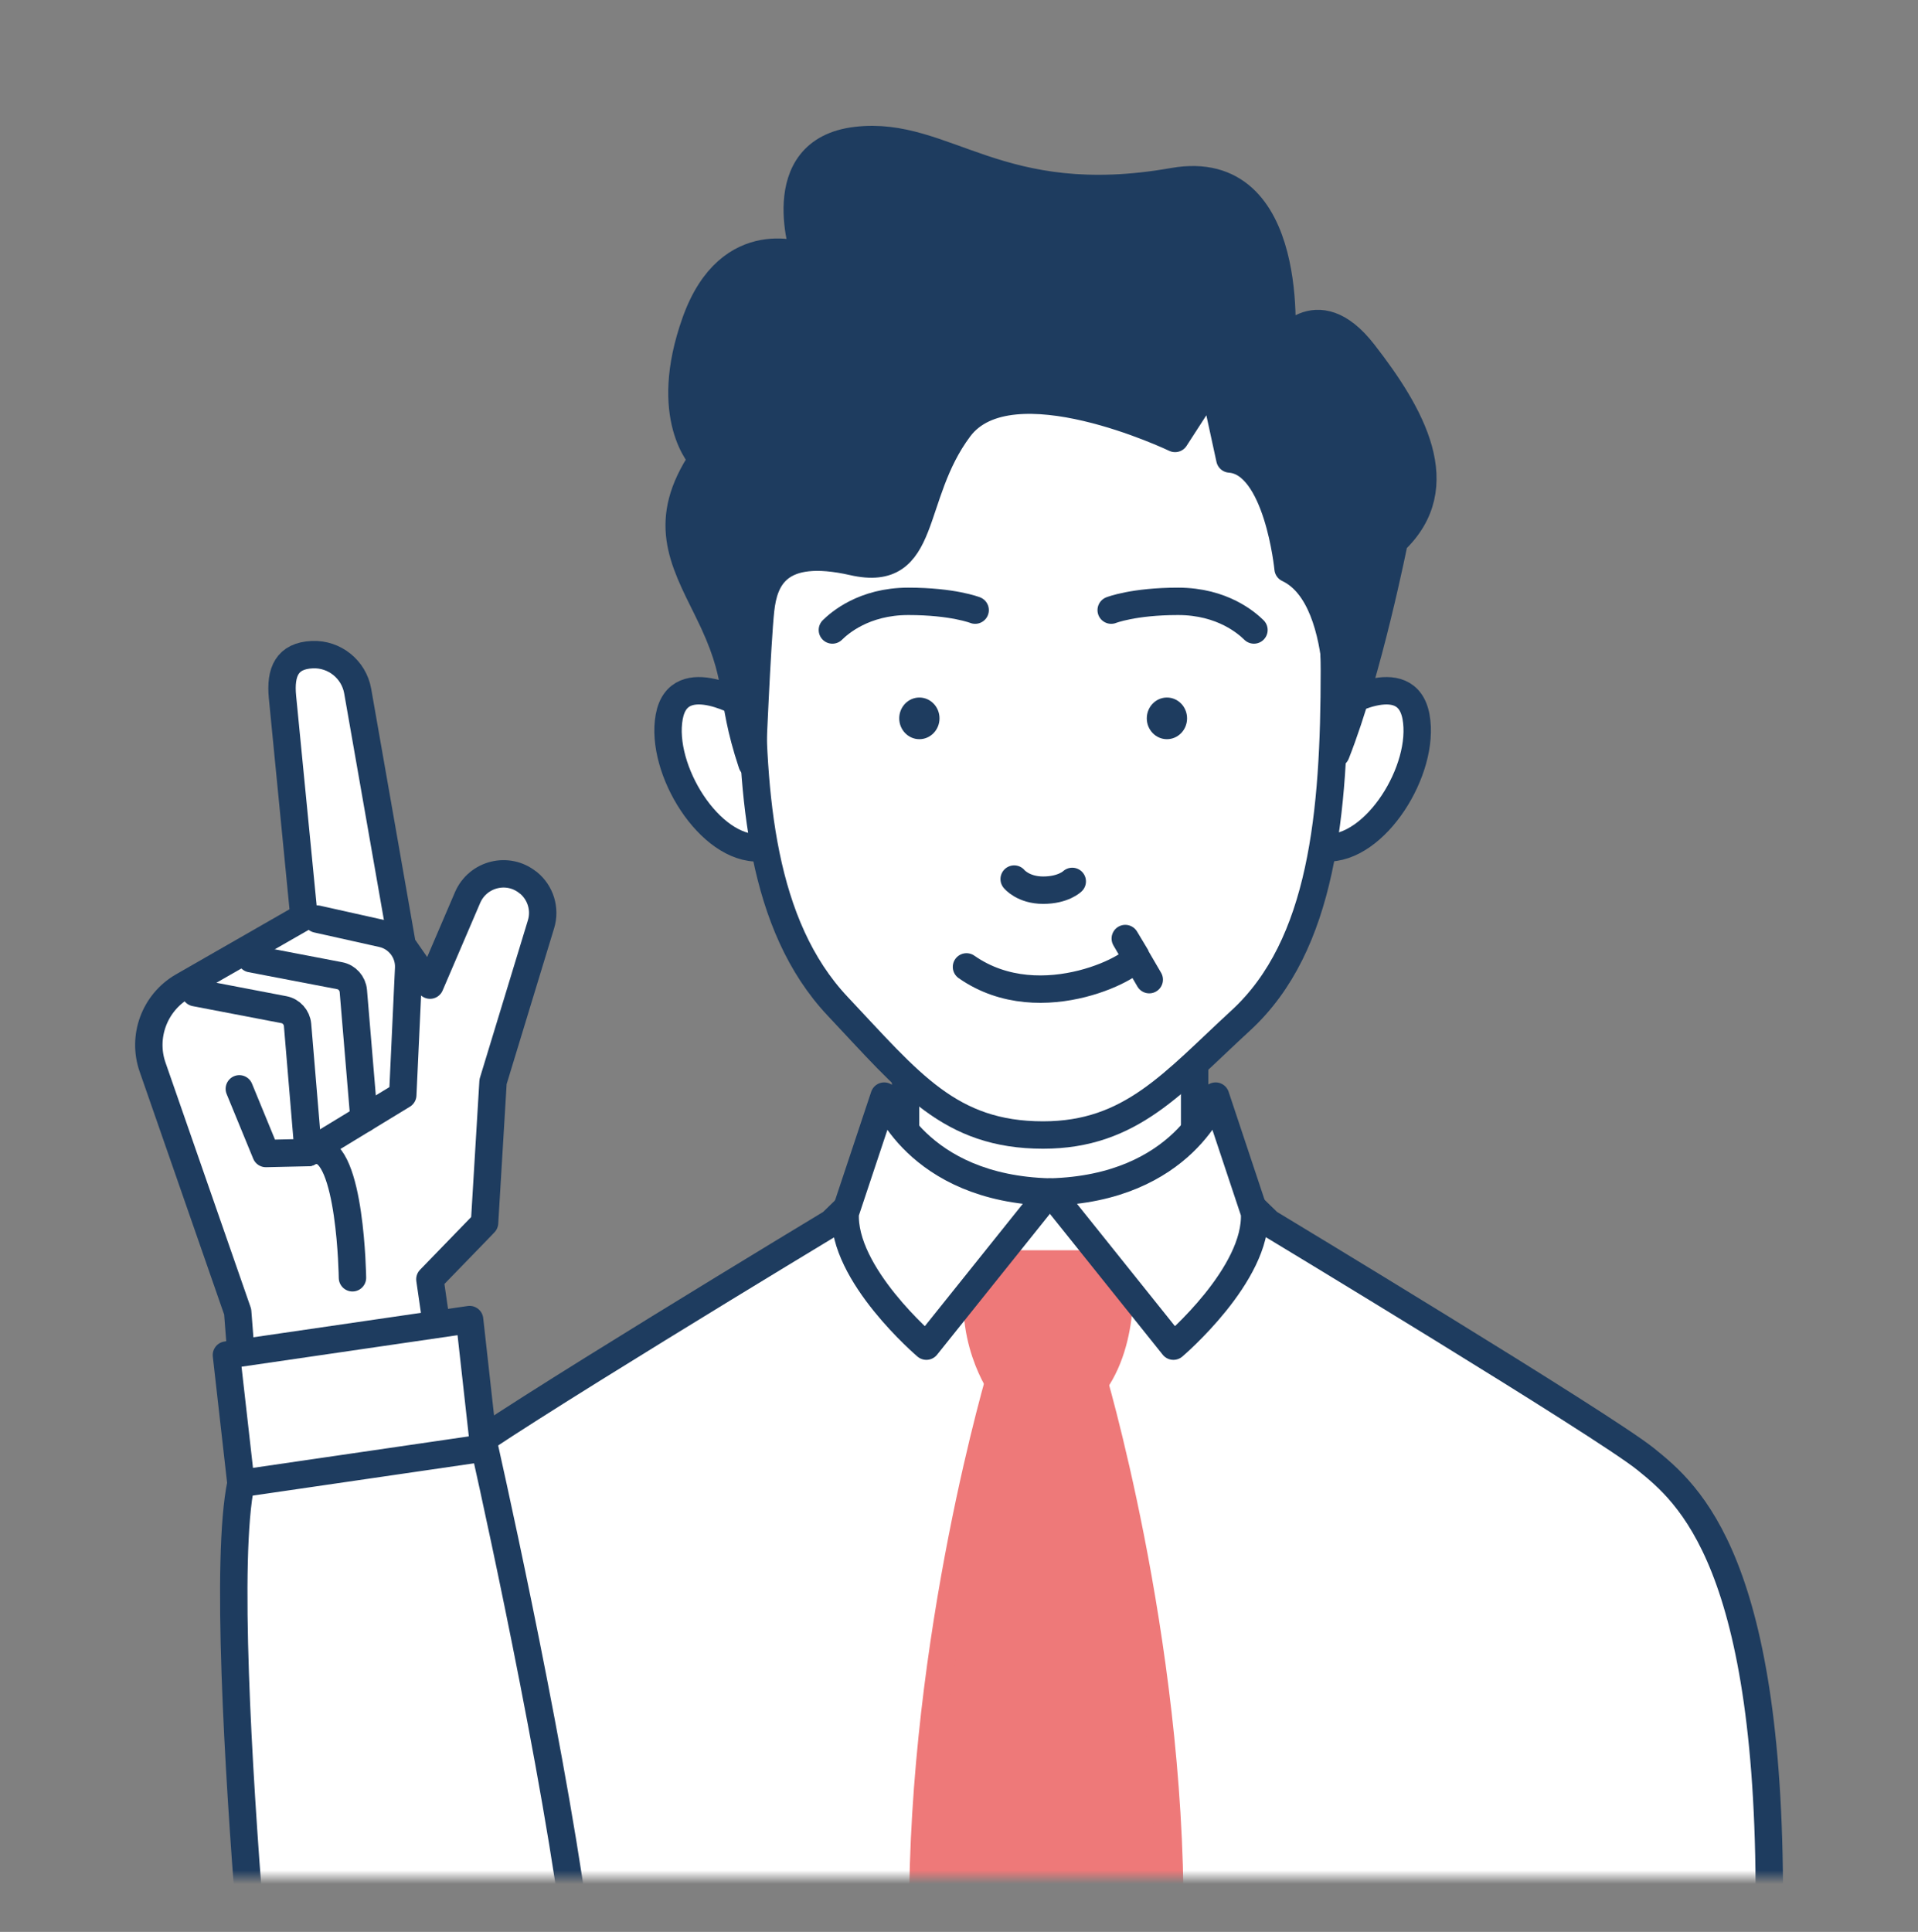 <svg fill="none" height="141" viewBox="0 0 140 141" width="140" xmlns="http://www.w3.org/2000/svg" xmlns:xlink="http://www.w3.org/1999/xlink"><rect x="0" y="0" width="140" height="141" fill="#808080" stroke="none"/><mask id="a" height="137" maskUnits="userSpaceOnUse" width="140" x="0" y="0"><path d="m140 0h-140v137h140z" fill="#fff"/></mask><g mask="url(#a)"><path d="m129.14 140c.26-26-5.92-31-9.01-33.5s-27.53-17.25-27.53-17.25l-5.4-5.25v-7h-21.1v7l-5.4 5.25s-24.45 14.75-27.53 17.25-9.26 7.5-9.01 33.5h104.99z" fill="#fff" stroke="#1e3c5f" stroke-linecap="round" stroke-linejoin="round" stroke-width="2"/><path d="m54.588 51.62s-5.04-3.13-5.74.7 2.96 9.74 6.61 9.56" fill="#fff"/><path d="m54.588 51.62s-5.04-3.13-5.74.7 2.96 9.74 6.61 9.56" stroke="#1e3c5f" stroke-linecap="round" stroke-linejoin="round" stroke-width="2"/><path d="m97.62 51.62s5.04-3.13 5.74.7-2.96 9.74-6.61 9.56" fill="#fff"/><path d="m97.62 51.62s5.04-3.13 5.74.7-2.96 9.74-6.61 9.56" stroke="#1e3c5f" stroke-linecap="round" stroke-linejoin="round" stroke-width="2"/><path d="m97.399 48.95c0 10.37-.86 20.04-6.82 25.52-4.94 4.54-8.02 8.37-14.44 8.37-6.83 0-9.75-3.83-14.99-9.39-5.59-5.93-6.27-15.32-6.27-24.5 0-13.5 7.76-24.45 21.26-24.45s21.26 10.95 21.26 24.45z" fill="#fff" stroke="#1e3c5f" stroke-linecap="round" stroke-linejoin="round" stroke-width="2"/><path d="m60.758 45.98c.49-.48 2.28-2.09 5.54-2.09s4.88.64 4.88.64" fill="#fff"/><path d="m60.758 45.98c.49-.48 2.28-2.09 5.54-2.09s4.88.64 4.88.64" stroke="#1e3c5f" stroke-linecap="round" stroke-linejoin="round" stroke-width="2"/><path d="m91.529 45.98c-.49-.48-2.28-2.09-5.54-2.09s-4.88.64-4.88.64" fill="#fff"/><path d="m91.529 45.98c-.49-.48-2.28-2.09-5.54-2.09s-4.88.64-4.88.64" stroke="#1e3c5f" stroke-linecap="round" stroke-linejoin="round" stroke-width="2"/><path d="m67.107 53.95c.812 0 1.47-.681 1.47-1.52 0-.84-.658-1.52-1.47-1.52-.812 0-1.47.68-1.47 1.52 0 .839.658 1.52 1.47 1.52z" fill="#1e3c5f"/><path d="m85.177 53.95c.812 0 1.47-.681 1.47-1.52 0-.84-.658-1.52-1.47-1.52-.812 0-1.47.68-1.47 1.52 0 .839.658 1.52 1.47 1.52z" fill="#1e3c5f"/><path d="m74.027 64.16s.65.81 2.12.81 2.12-.64 2.12-.64" fill="#fff"/><g stroke-linecap="round" stroke-linejoin="round" stroke-width="2"><g stroke="#1e3c5f"><path d="m74.027 64.16s.65.81 2.12.81 2.12-.64 2.12-.64"/><path d="m83.887 71.5-1.75-3 .75 1.25c.54.51-6.82 4.68-12.34.82"/><path d="m88.521 27.75-2.75 4.25s-12-5.75-15.75-.75-2.25 11-7.75 9.75-6.5 1.25-6.75 3.5-.63 11.25-.63 11.25c-1.75-5.25-.65-6.03-3.25-11.25-1.84-3.71-3.37-6.5-.37-11 0 0-3-3-.5-10s8-4.75 8-4.75-2.75-7.75 3.75-8.5c6.5-.75 10.37 5.25 23.12 3 9.11-1.61 7.88 12 7.88 12s2.5-4 6 .5c3.5 4.5 6.5 9.75 2.25 13.75 0 0-1.88 9.5-4.25 15.5 0 0 1.25-11.25-3.5-13.5 0 0-.75-7.75-4.25-8z" fill="#1e3c5f"/></g><path d="m79.61 100h-6.47s-5.86 19.47-5.78 40h18.03c.09-20.53-5.78-40-5.78-40z" fill="#ee7979" stroke="#ee7979"/><path d="m71.638 92.25h10s.75 5.52-2 9c0 0-3.25-.58-6.5 0 0 0-2.75-3.77-1.5-9z" fill="#ee7979" stroke="#ee7979"/><g fill="#fff" stroke="#1e3c5f"><path d="m61.709 88.5 2.83-8.5s2.32 6.75 12.09 7l-9.01 11.25s-6.18-5.25-5.92-9.75z"/><path d="m91.561 88.5-2.83-8.5s-2.32 6.75-12.09 7l9.01 11.25s6.18-5.25 5.92-9.75z"/><path d="m38.549 64.42c-1.47-1.2-3.67-.65-4.42 1.09l-2.74 6.39-2.03-2.92-3.25-18.54c-.28-1.59-1.7-2.73-3.31-2.66-1.84.08-2.36 1.25-2.18 3.09l1.57 16.04-8.86 5.08c-2.05 1.19-2.97 3.67-2.19 5.9l6.21 17.85.36 4.63 14.47-1.49-.8-5.51 3.53-3.64.46-.48.62-10.3 3.5-11.49c.34-1.11-.03-2.31-.93-3.04z"/></g></g><path d="m23.149 67.08 4.75 1.06c1.17.26 1.99 1.33 1.93 2.53l-.43 9.25-6.9 4.2-3.09.07-1.94-4.72" fill="#fff"/><g stroke="#1e3c5f" stroke-linecap="round" stroke-linejoin="round" stroke-width="2"><path d="m23.149 67.08 4.75 1.06c1.17.26 1.99 1.33 1.93 2.53l-.43 9.25-6.9 4.2-3.09.07-1.94-4.72"/><path d="m14.25 72.45 6.47 1.24c.54.1.95.56 1 1.11l.78 9.32"/><path d="m18.32 69.971 6.47 1.24c.54.1.95.56 1 1.11l.78 9.32"/><path d="m25.727 93.26s-.12-9.36-2.61-9.3"/><path d="m35.257 105.111-.98-8.8-17.75 2.59 1.06 9.36c-1.14 5.44-.19 20.97.66 31.73h23.67c-1.96-14.16-6.67-34.89-6.67-34.89z" fill="#fff"/><path d="m17.598 108.271 17.75-2.59"/></g></g></svg>